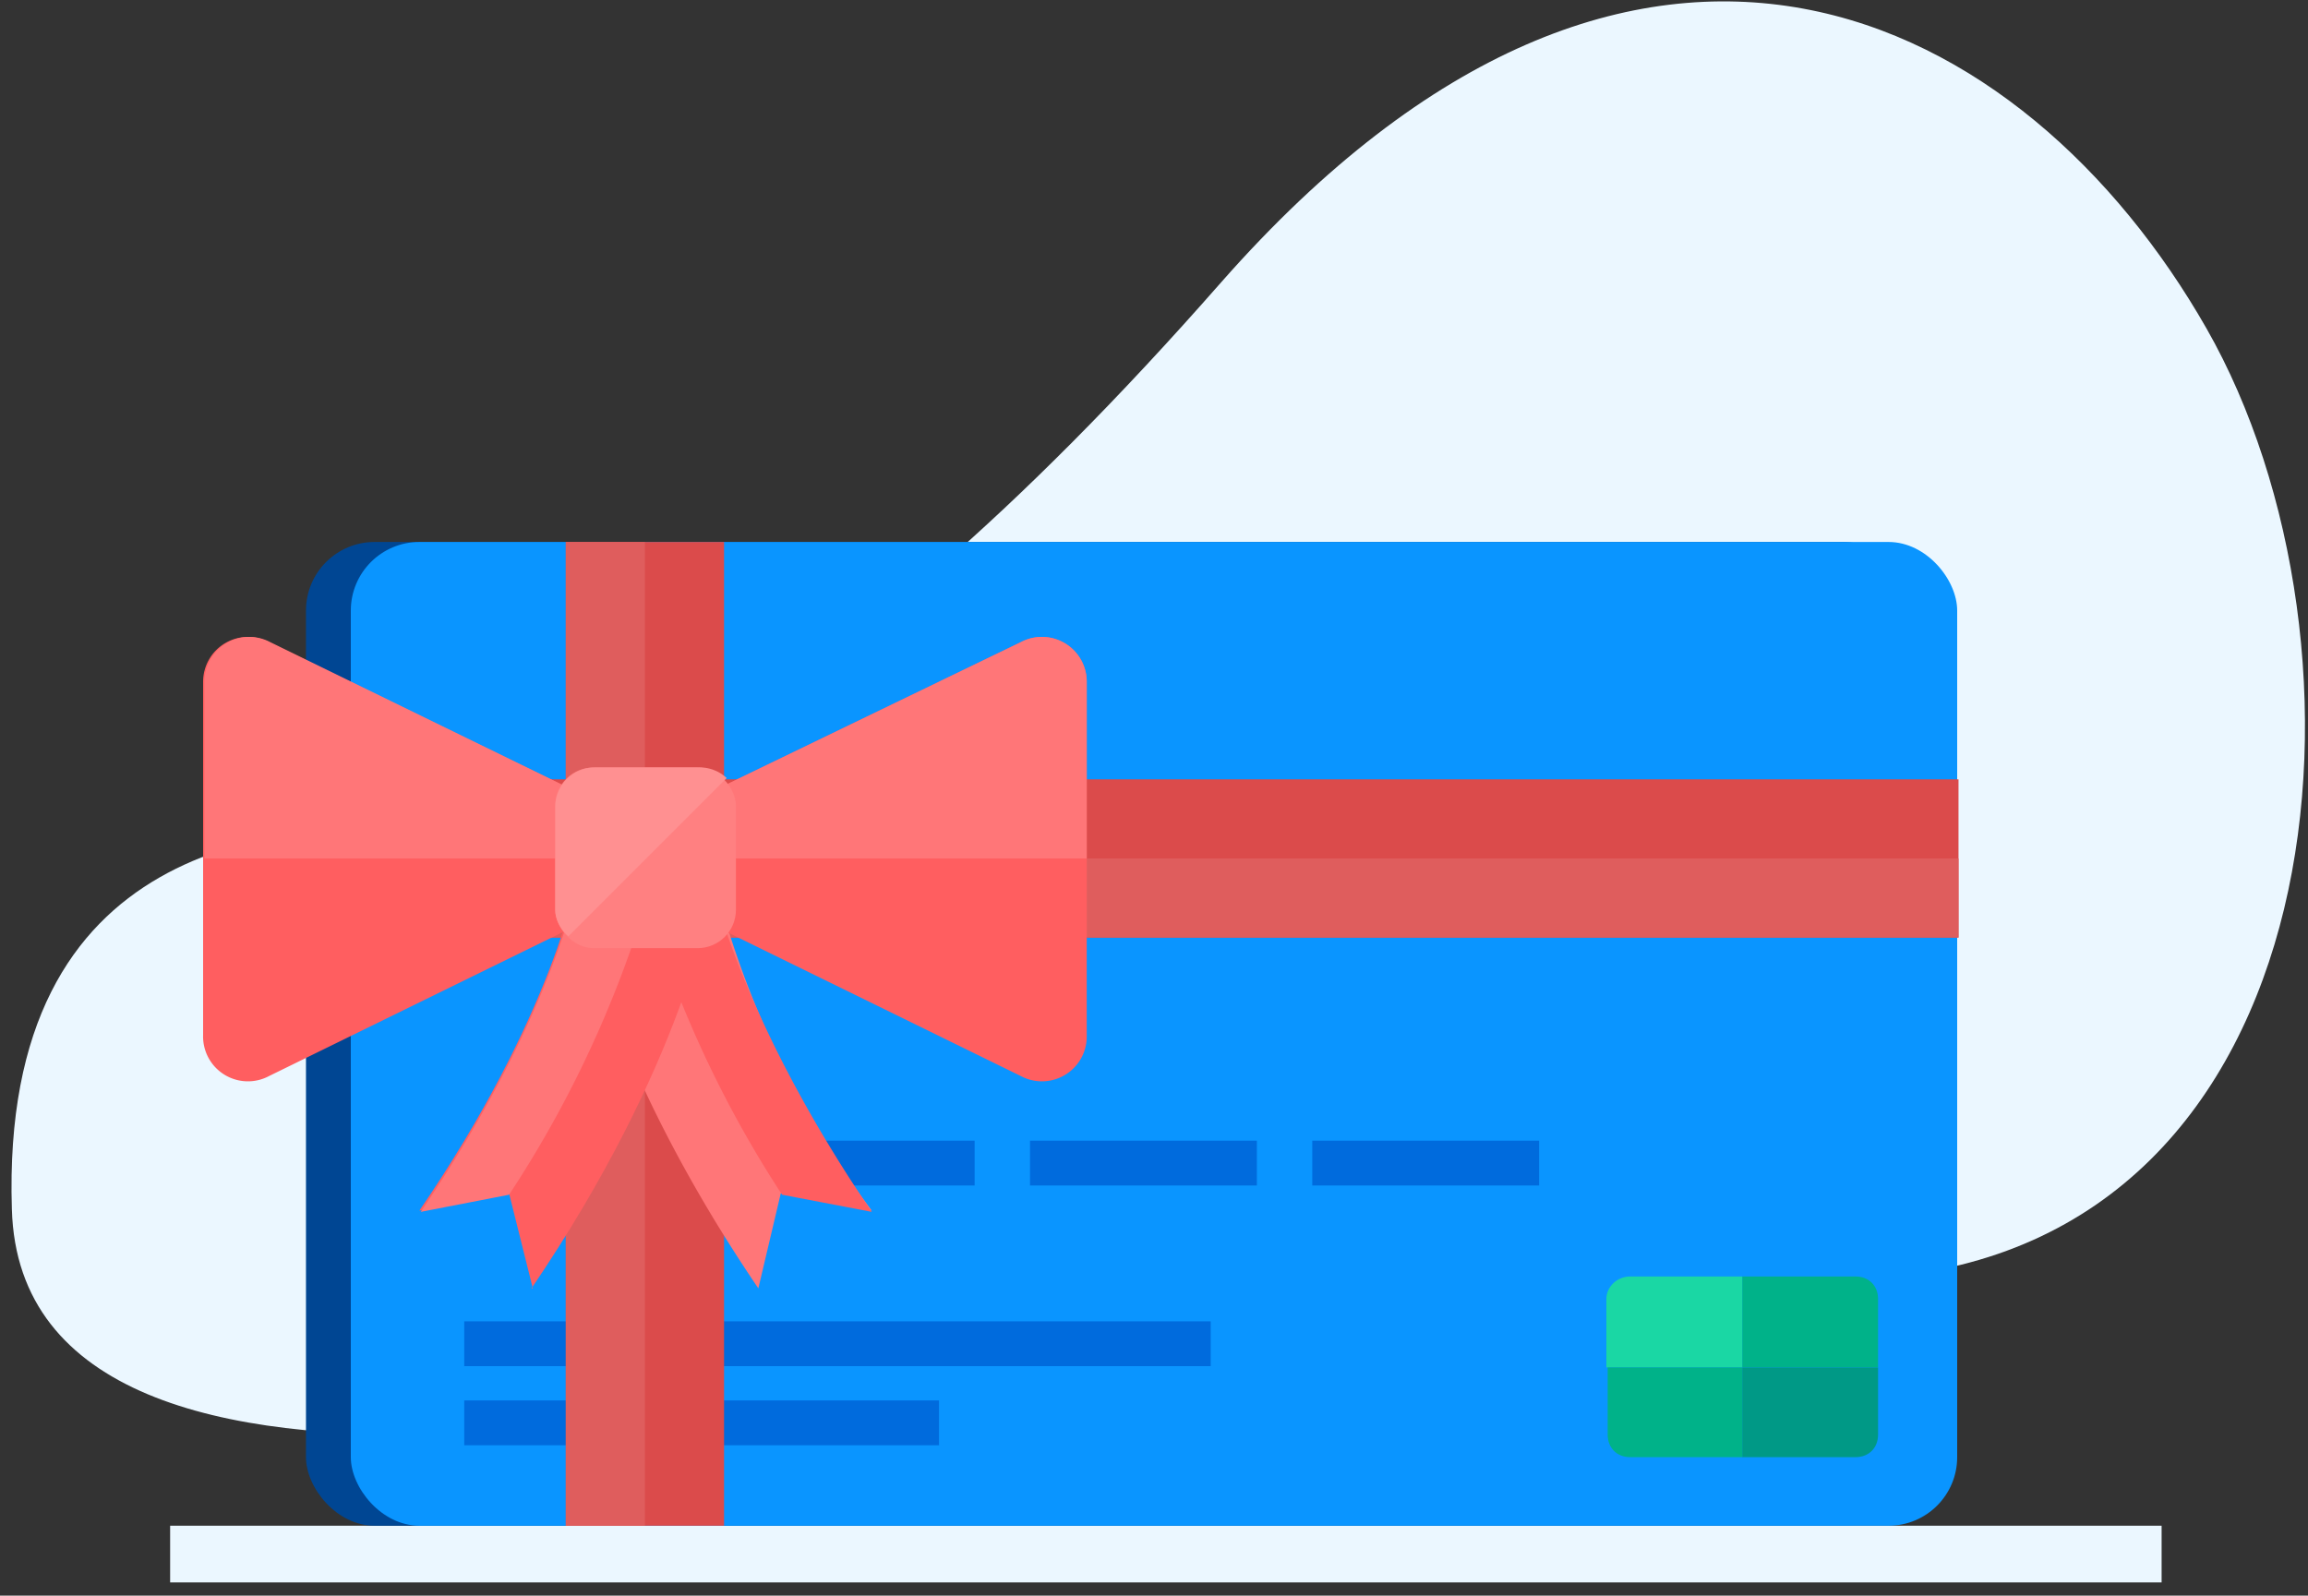 <svg width="175" height="121" xmlns="http://www.w3.org/2000/svg"><rect width="100%" height="100%" fill="#333333" stroke="none"/><g fill-rule="nonzero" fill="none"><path d="M142.4 96.9c35.2-2.6 38.6-48 24.9-72-13.7-24-43-39.5-74.7-3.5C61 57.4 42 62.6 31.7 62.6 21.4 62.6 0 63.4.9 91.7c.8 28.3 62.6 13.7 73.7 10.3 11.2-3.4 67.8-5.1 67.8-5.1" fill="#EBF7FF"/><g transform="translate(12.9 41.1)"><path fill="#EBF7FF" d="M0 74.6h151v4.3H0z"/><rect fill="#004693" x="10.3" width="121.8" height="74.6" rx="5.2"/><rect fill="#0A95FF" x="13.7" width="121.8" height="74.6" rx="5.2"/><path d="M22.3 59.1h56.6v3.4H22.3v-3.4zm0 6h36v3.4h-36v-3.4zm0-19.7h17.2v3.4H22.3v-3.4zm21.5 0H61v3.4H43.8v-3.4zm21.4 0h17.2v3.4H65.2v-3.4zm21.4 0h17.2v3.4H86.6v-3.4z" fill="#006BDD"/><path d="M129.5 57.4c0-1-.7-1.7-1.7-1.7h-8.6v6.9h10.3v-5.2z" fill="#00B289"/><path d="M119.2 62.6v6.8h8.6c1 0 1.7-.7 1.7-1.7v-5.1h-10.3z" fill="#009986"/><path d="M119.2 55.7h-8.5c-1 0-1.8.8-1.8 1.7v5.2h10.3v-6.9z" fill="#1AD7A4"/><path d="M109 62.6v5.1c0 1 .7 1.7 1.7 1.7h8.5v-6.8H109z" fill="#00B289"/><path fill="#DB4B4B" d="M135.6 30H13.8V18h121.8z"/><path fill="#DF5D5D" d="M135.6 30H13.8v-6h121.8z"/><path fill="#DB4B4B" d="M42 0v74.6H30V0z"/><path fill="#DF5D5D" d="M36 0v74.6h-6V0z"/><path d="M44.6 56.6l1.7-7.2 6.9 1.3a70.7 70.7 0 0 1-12-25.3L31 27c0 .5 2 12.5 13.6 29.6z" fill="#FF7678"/><path d="M41 25.5s2 10.3 12.2 25.3l-6.8-1.3a85.1 85.1 0 0 1-10.6-23.2l5.4-.8H41z" fill="#FF5E60"/><path d="M27.5 56.6l-1.8-7.2-6.8 1.3c10.2-14.9 12-25.2 12-25.3L41 27c-.1.5-2 12.5-13.6 29.6h.1z" fill="#FF5E60"/><path d="M31 25.5s-1.8 10.3-12 25.3l6.7-1.3a85.1 85.1 0 0 0 10.7-23.2l-5.4-.8z" fill="#FF7678"/><path d="M34.3 25.7l30.2 14.8a3.4 3.4 0 0 0 5-3.1V10.6a3.4 3.4 0 0 0-5-3L34.3 22.2v3.5z" fill="#FF5E60"/><path d="M69.5 10.6a3.4 3.4 0 0 0-5-3L34.3 22.2V24h35.2V10.6z" fill="#FF7678"/><path d="M37.7 25.7L7.5 40.5a3.4 3.4 0 0 1-5-3.1V10.6a3.4 3.4 0 0 1 5-3l30.2 14.7v3.4z" fill="#FF5E60"/><path d="M2.6 10.6a3.4 3.4 0 0 1 5-3l30.1 14.7V24H2.6V10.6z" fill="#FF7678"/><rect fill="#FF8081" x="29.2" y="17.1" width="13.7" height="13.7" rx="2.9"/><path d="M40 17.1h-7.8c-1.657 0-3 1.343-3 3v7.8c0 .7.4 1.5 1 2l12-12a3 3 0 0 0-2.2-.8z" fill="#FF9091"/></g></g></svg>